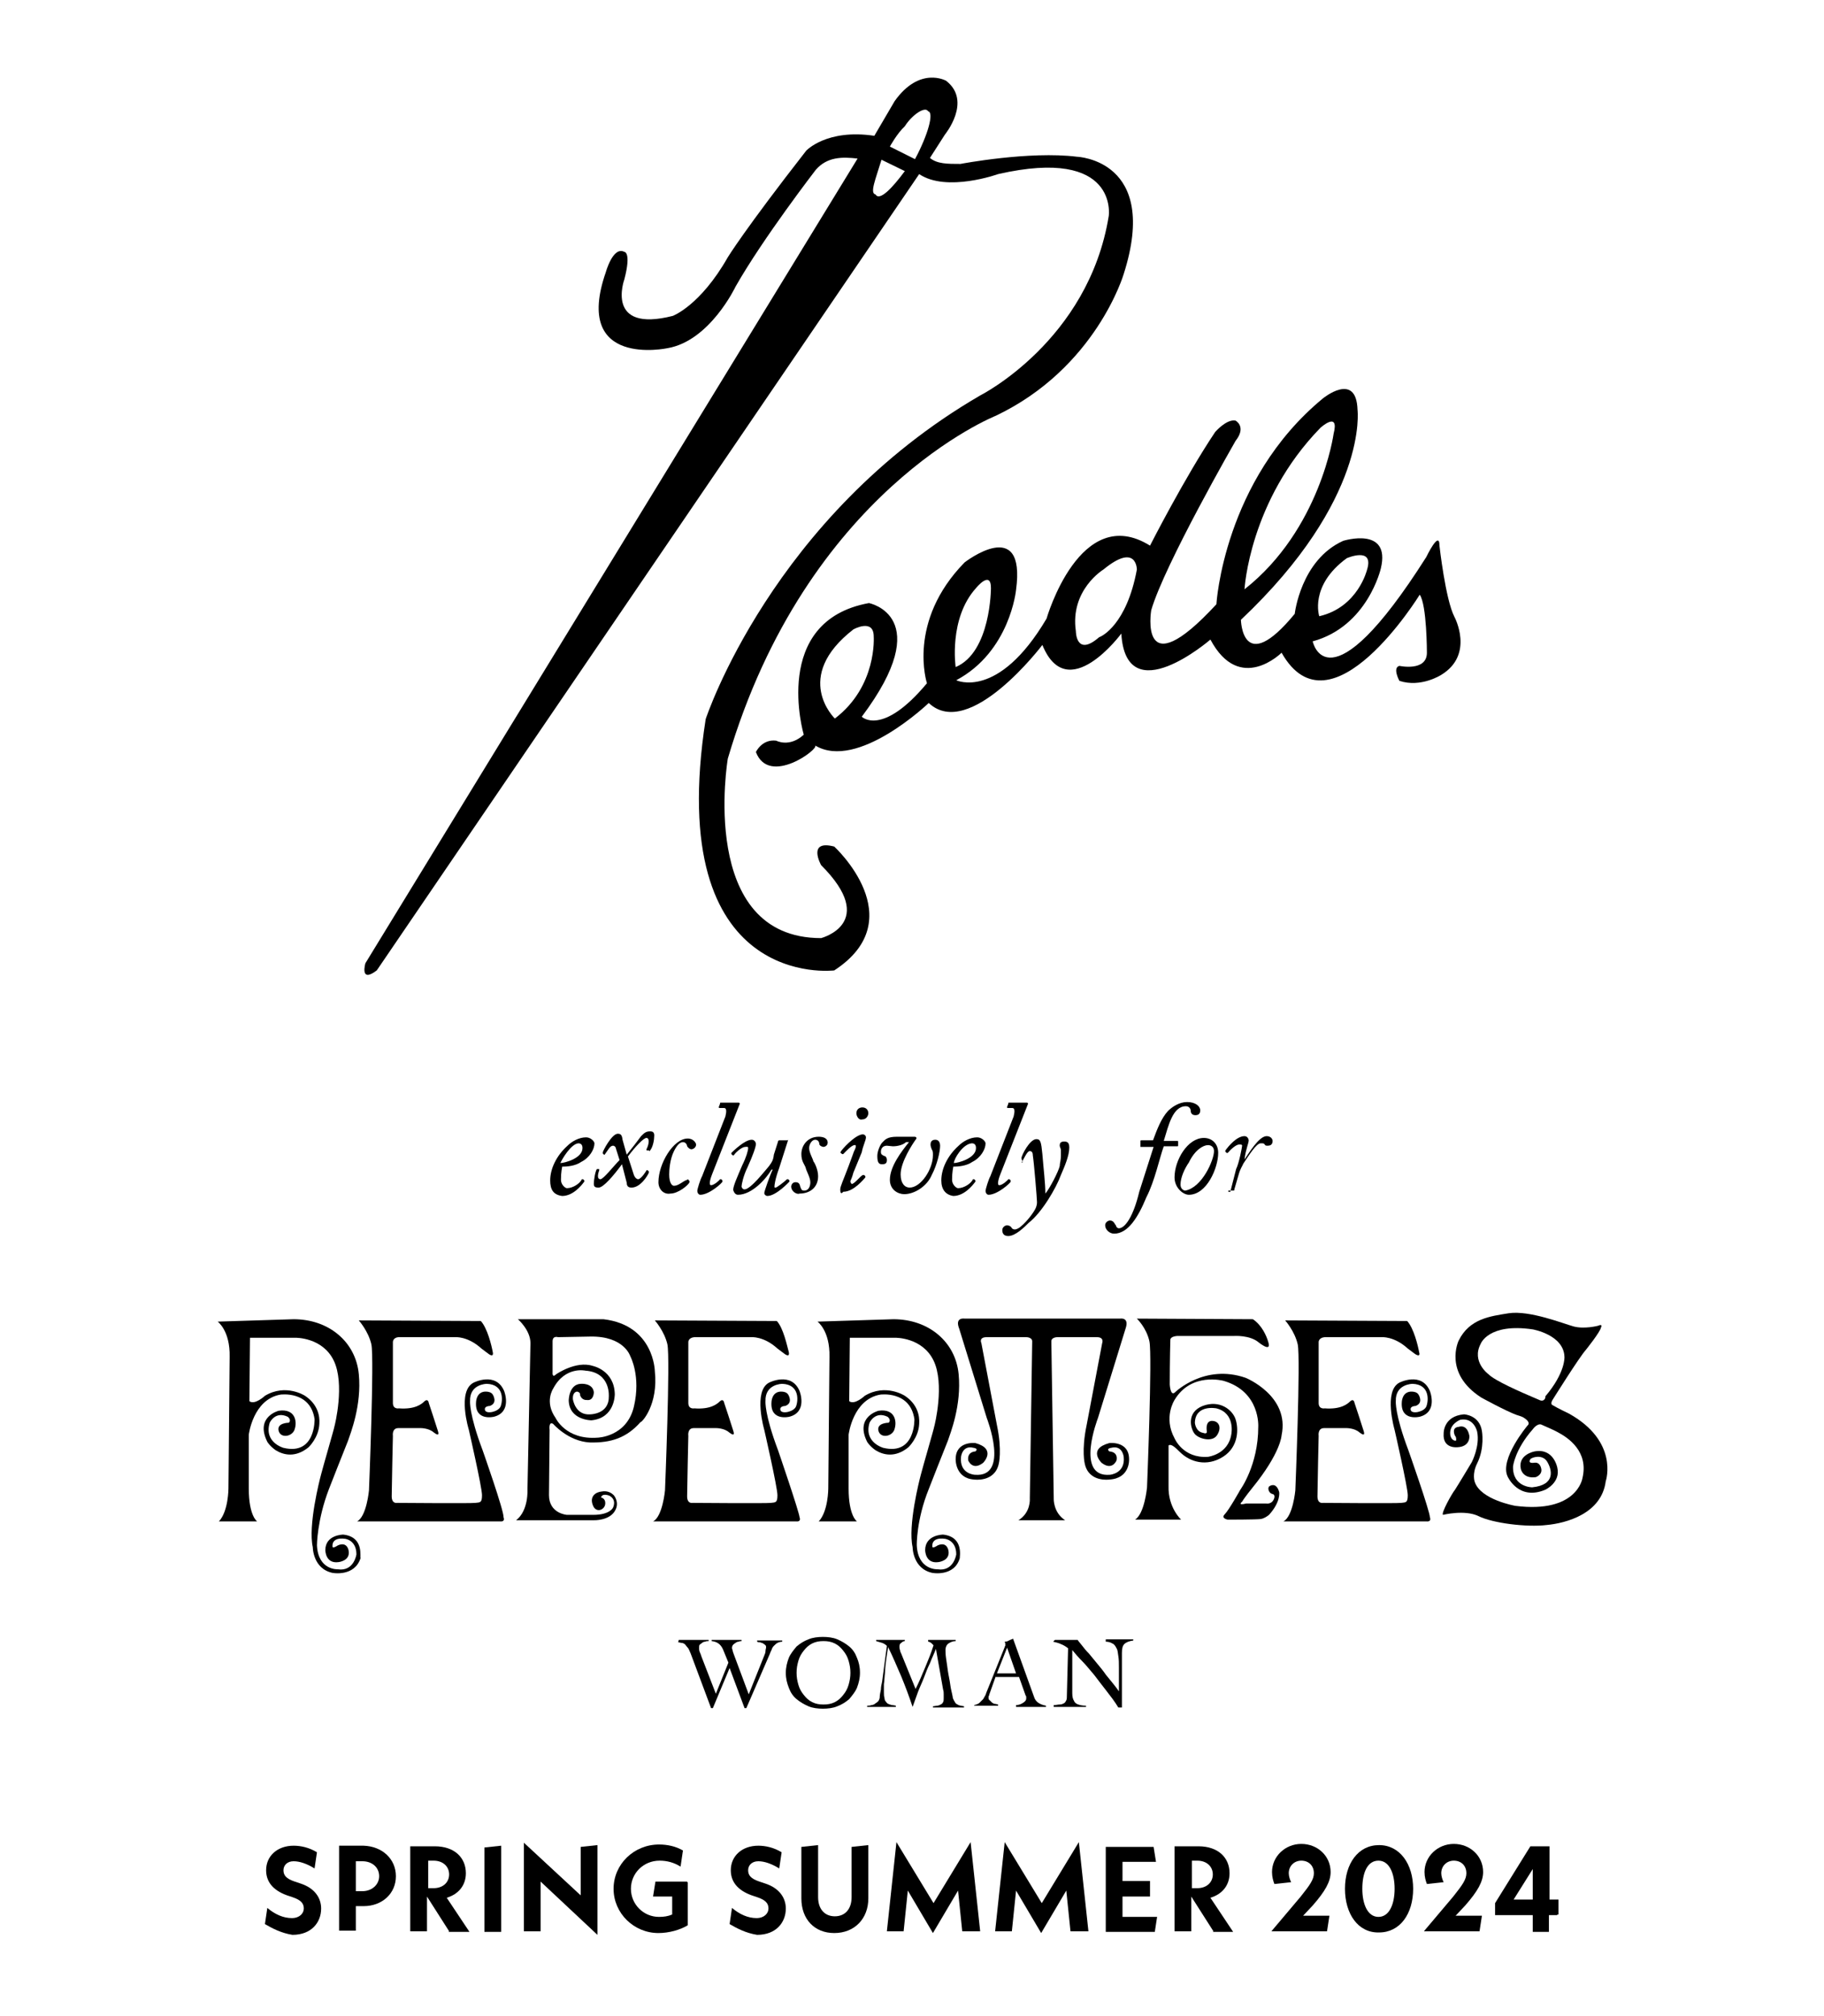 <?xml version="1.0" encoding="utf-8"?>
<!-- Generator: Adobe Illustrator 26.1.0, SVG Export Plug-In . SVG Version: 6.00 Build 0)  -->
<svg version="1.1" xmlns="http://www.w3.org/2000/svg" xmlns:xlink="http://www.w3.org/1999/xlink" x="0px" y="0px"
	 viewBox="0 0 305 337" style="enable-background:new 0 0 305 337;" xml:space="preserve">
<g id="レイヤー_1">
	<g id="レイヤー_1_00000141430105057398224450000004431381829440313534_">
		<g id="レイヤー_1_1_">
		</g>
	</g>
	<g>
		<path d="M180.1,26.2c-8-1-19.5,1.2-19.5,1.2c-2.2,0-3.9,0-5.1-1l0,0l2.5-3.9c0,0,4.6-5.6,0.2-9c0,0-4.4-2.5-8.6,3.4l-3.4,5.8
			c-8-1.2-11.4,2.5-11.4,2.5C124.5,38.4,121.7,43,121.7,43c-4.6,8.1-9.2,9.8-9.2,9.8c-11.4,2.9-8.1-6.1-8.1-6.1c1.2-4.6,0-4.6,0-4.6
			c-1.9-1-3.1,3.4-3.1,3.4c-5.6,16.1,10.3,12.7,10.3,12.7c7.1-1.2,11.4-10.3,11.4-10.3c4.6-8.1,13.4-19.5,13.4-19.5
			c1.9-2.2,4.4-2.2,7-1.9L61.1,161c0,0-1,3.4,1.9,1.2l90.7-133.1l0,0c4.6,3.1,13.2,0,13.2,0c20.2-4.6,18.5,7,18.5,7
			c-3.4,20.9-21.5,30-21.5,30c-34.8,20.2-45.9,54.1-45.9,54.1c-7.1,45.6,21.5,42,21.5,42c13.2-8.6,0-20.7,0-20.7
			c-4.6-1.2-2.2,3.1-2.2,3.1c9.7,9.7,0,12.2,0,12.2c-20.7,0-15.6-30-15.6-30c13.2-44.8,44.8-57.3,44.8-57.3
			c16.8-8,21.4-23.7,21.4-23.7C194,26.7,180.1,26.2,180.1,26.2z M148.8,24.5c0,0,1.2-2.2,2.5-3.4c1.2-1.9,3.4-3.4,3.9-2.5
			c1,0.2,0,3.9-2.2,8L148.8,24.5z M146.4,32.5c-1-0.2,0-2.5,1-5.8l3.9,1.9C149.3,31.3,147.1,33.7,146.4,32.5z"/>
		<path d="M126.4,125.7c0,0,1-2.2,3.4-1.9c0,0,2.2,1.2,4.6-1c0,0-5.6-19,10.9-22c0,0,11.4,2.2-1.2,19c0,0,3.4,3.4,10.9-5.6
			c0,0-3.4-10.3,6.3-20.2c0,0,10.3-8,8.6,4.6c0,0-1,10.3-10,15.1c0,0,7,3.4,15.1-10.3c0,0,5.6-19.5,17.3-12.2c0,0,5.8-11.4,10.9-19
			c0,0,1.9-2.2,3.4-1.9c0,0,1.9,1,0,3.4c0,0-11.9,20.7-14.1,28.3c0,0-2.2,13.2,10.9-1c0,0,1.2-20.7,17.8-34.4c0,0,5.6-4.6,5.8,1.9
			c0,0,1.9,14.9-19.5,35.1c0,0,0.2,9.7,9-1c0,0,1-9,8.1-12.2c0,0,8-2.5,6.3,4.6c0,0-2.2,9.7-11.4,12.2c0,0,2.5,11.9,19-14.1
			c0,0,2.2-4.6,2.2-1.9c0,0,1,9,2.5,11.9c0,0,3.4,6.3-2.2,9.7c0,0-3.4,2.2-7,1c0,0-1.2-2.2,0-2.5c0,0,4.6,1,4.6-2.2c0,0,0-8-1.2-9.7
			c0,0-14.9,24.2-23.1,9.7c0,0-7,7-11.9-2.2c0,0-14.1,12.2-14.9-1c0,0-9,12.2-13.2,1.9c0,0-12.2,16.1-19,9.7c0,0-11.9,11.4-19,7.1
			C137.1,125.1,128.6,131.5,126.4,125.7z M146.1,106.4c0-3.1-3.4-1.2-3.4-1.2c-10.3,8-3.1,14.9-3.1,14.9
			C146.7,114.7,146.1,106.4,146.1,106.4z M165.7,98.3c0-3.1-2.5,0-2.5,0c-4.6,5.1-3.4,13.2-3.4,13.2
			C165.7,109,165.7,98.3,165.7,98.3z M190.1,95.2c0,0,0-4.6-5.6,0c0,0-5.6,3.4-4.6,10.3c0,0,0,4.4,3.9,1
			C184.2,106.4,188.4,104.4,190.1,95.2z M223,72.5c1-3.9-2.2-1-2.2-1c-11.9,12.2-12.7,27-12.7,27C220.8,88.5,223,72.5,223,72.5z
			 M228.6,95.2c1.2-3.9-3.4-1.9-3.4-1.9c-6.3,4.6-4.6,9.7-4.6,9.7C227.1,101.5,228.6,95.2,228.6,95.2z"/>
	</g>
	<g>
		<path d="M92,197.3c0-1.9,1-4.1,2.9-5.8c0.7-0.7,1.9-1.4,3.1-1.4c0.8,0,1.4,0.7,1.4,1c0,1-0.8,2.4-2.2,3.1c-1,0.7-2.4,0.8-3.2,0.8
			c0,0.2-0.2,0.8-0.2,2.2c0,0.8,0.7,1.4,1,1.4c1,0,2.2-0.8,2.5-1.5c0,0,0,0,0.2,0l0.2,0.2v0.2c-0.5,0.7-1.9,2.4-3.7,2.4
			C92.5,199.7,92,198.8,92,197.3z M93.7,194.4c0.7,0,3.7-0.8,3.7-2.5c0-0.5-0.2-0.8-0.7-0.8C95.5,191.2,94,193.7,93.7,194.4z"/>
		<path d="M103,192c0-0.2-0.2-0.5-0.5-0.5c-0.5,0-0.8,0.7-1.4,1.5H101l-0.2-0.2c0,0,0,0,0-0.2c0-0.2,1.5-3.1,2.5-3.1
			c0.5,0,0.7,0.2,0.8,1l0.7,2.5c0.8-1,1.9-2.4,2.4-3.1c0.5-0.5,0.8-0.8,1.5-0.8c0.5,0,0.7,0.2,0.7,0.7c0,0.7-0.2,1.9-0.7,2.5
			c0,0,0,0.2-0.2,0h-0.2c-0.2,0-0.2,0-0.2-0.2c0.5-1,0.5-1.9,0-1.9c-0.5,0-1.9,1.5-3.1,3.1l1,3.1c0.2,0.5,0.5,0.7,0.7,0.7
			c0.5,0,1.4-1.4,1.4-1.5c0,0,0,0,0.2,0l0.2,0.2v0.2c-0.2,0.5-1.4,2.5-2.9,2.5c-0.5,0-0.8-0.2-0.8-0.8l-0.8-3.1
			c-1.4,1.9-3.1,3.9-3.9,3.9c-0.7,0-0.8-0.2-0.8-0.7s0.2-1.9,0.5-2.4c0,0,0,0,0.2,0h0.2c0,0,0,0,0,0.2c-0.5,1.4,0,1.5,0.2,1.5
			c0.5,0,2.2-2.2,3.2-3.2L103,192z"/>
		<path d="M110.1,197.6c0-3.1,2.5-7.3,4.9-7.3c1,0,1.4,0.8,1.4,1c0,0.5-0.5,0.8-0.8,0.8c-0.2,0-0.5-0.2-0.7-0.5
			c0-0.2-0.2-0.7-0.7-0.7c-0.5,0-1,0.5-1.5,1.5c-0.7,1.4-0.8,3.2-0.8,3.9c0,1.5,0.5,1.9,0.8,1.9c0.8,0,1.5-0.8,2.2-1
			c0,0,0.2-0.2,0.2,0l0.2,0.2c0,0,0,0,0,0.2c-0.2,0.5-1.9,1.9-3.2,1.9C111,199.7,110.1,198.8,110.1,197.6z"/>
		<path d="M121.3,186.6c0.2-0.8,0.2-1.4-0.2-1.4h-0.7c-0.2,0-0.2,0-0.2-0.2l0.2-0.5c0-0.2,0-0.2,0.2-0.2h2.9c0.2,0,0.2,0.2,0.2,0.2
			l-4.6,11.7c-0.2,0.5-0.7,1.9-0.2,1.9c0.5,0,1.4-0.8,1.5-1h0.2l0.2,0.2v0.2c0,0.2-2.2,2.2-3.7,2.2c-0.2,0-0.5-0.2-0.5-0.7
			c0-0.2,0.5-1.9,0.8-2.4L121.3,186.6z"/>
		<path d="M131.8,190.5C132,190.5,132,190.5,131.8,190.5l-1.5,4.7c-0.7,1.9-0.8,2.9-0.8,3.1s0,0.2,0.2,0.2s1.5-1,1.9-1.4h0.2
			l0.2,0.2c0,0,0,0,0,0.2c0,0-2.2,2.4-3.7,2.4c-0.2,0-0.5-0.2-0.5-0.5c0-0.3,1-3.1,1.4-3.9h-0.2c-0.8,1.4-3.2,4.2-5.6,4.2
			c-0.5,0-0.7-0.5-0.8-0.8c0-0.7,0.7-2.2,1.5-4.1c0.7-1.4,1-2.5,1-2.9c0-0.3-0.2-0.2-0.5-0.2c-0.5,0-1.5,0.8-1.9,1.4h-0.2l-0.2-0.2
			c0,0,0,0,0-0.2c0.2-0.2,2.2-2.2,3.4-2.2c0.5,0,0.7,0.5,0.7,0.7c0,0.5-0.5,1.9-1.4,3.9c-0.7,1.4-1,2.9-1,3.2c0,0.2,0.2,0.5,0.5,0.5
			c1,0,3.4-3.1,4.1-3.9c0.5-0.7,0.7-1,0.8-1.9l0.7-2.2c0-0.2,0.2-0.2,0.2-0.2h1.4L131.8,190.5L131.8,190.5z"/>
		<path d="M132.3,198.3c0-0.2,0.2-0.7,0.7-0.7c0.5,0,0.7,0.2,0.8,0.7c0.2,0.5,0.2,0.7,0.7,0.7c0.7,0,1-0.7,1-1.4
			c0-0.8-0.7-1.9-0.8-2.5c-0.2-0.5-0.7-1-0.7-2.2c0-1.4,1-2.9,2.9-2.9c0.7,0,1.5,0.2,1.5,1c0,0.5-0.5,0.7-0.7,0.7
			c-0.2,0-0.7-0.2-0.7-0.5c0-0.3-0.2-0.7-0.7-0.7c-0.5,0-1,0.7-1,1.4c0,0.8,0.7,1.9,0.7,2.2c0.2,0.2,0.8,1.4,0.8,2.5
			c0,1.9-1.4,2.9-3.1,2.9C133.3,199.7,132.3,199.2,132.3,198.3z"/>
		<path d="M140.5,198.8c0-0.5,0.5-1.5,1.4-3.9l0.7-1.9c0.2-0.7,0.5-1,0.5-1.4c0-0.3-0.2-0.2-0.2-0.2c-0.5,0-1.4,1-1.9,1.5h-0.2
			l-0.2-0.2c0,0-0.2,0,0-0.2c0-0.2,2.4-2.9,3.7-2.9c0.2,0,0.5,0.2,0.5,0.5c0,0.5-0.5,1.4-0.7,2.5l-1.4,3.4c-0.2,0.8-0.5,1.4-0.5,1.4
			c0,0.2,0,0.2,0.2,0.5c0.5,0,1.5-1.4,1.9-1.5h0.2l0.2,0.2v0.2c-0.2,0.2-1.9,2.4-3.7,2.4C140.6,199.7,140.5,199.3,140.5,198.8z
			 M143.2,186.1c0-0.7,0.5-1,1-1c0.7,0,1,0.5,1,1c0,0.2-0.2,1-1,1C143.5,187.3,143.2,186.4,143.2,186.1z"/>
		<path d="M148.3,191.5c-0.7,0-1,0.5-1,1c0,0.5,0.2,0.5,0.5,0.7c0.2,0,0.5,0.2,0.5,0.7c0,0.5-0.2,0.7-0.8,0.7
			c-0.5,0-0.8-0.2-0.8-1.4c0-0.8,0.5-1.9,0.8-2.2c0.5-0.5,0.8-1,2.5-1c2.4,0,2.5,0,2.9,0c0.3,0,0.5,0.2,0.2,0.5
			c-0.5,0.7-2.5,3.7-2.5,5.8c0,1.5,0.7,2.2,1.5,2.2c1.9,0,3.9-3.1,3.9-5.4c0-0.5,0-0.7-0.2-1c-0.2-0.5-0.2-0.7-0.2-0.8
			c0-0.7,0.5-0.8,0.8-0.8c0.7,0,0.8,0.7,0.8,1c0,1-0.5,3.2-1.4,4.9c-0.8,1.9-2.9,3.2-4.6,3.2c-1,0-2.4-0.7-2.4-2.4
			c0-2.2,1.9-4.7,3.2-6.3h-0.5c-0.5,0.5-1.5,0.7-2.2,0.7L148.3,191.5L148.3,191.5z"/>
		<path d="M157.4,197.3c0-1.9,1-4.1,2.9-5.8c0.7-0.7,1.9-1.4,3.1-1.4c0.8,0,1.4,0.7,1.4,1c0,1-0.8,2.4-2.2,3.1
			c-1,0.7-2.4,0.8-3.2,0.8c0,0.2-0.2,0.8-0.2,2.2c0,0.8,0.7,1.4,1,1.4c1,0,2.2-0.8,2.5-1.5c0,0,0,0,0.2,0l0.2,0.2v0.2
			c-0.5,0.7-1.9,2.4-3.7,2.4C158.1,199.7,157.4,198.8,157.4,197.3z M159.5,194.4c0.7,0,3.7-0.8,3.7-2.5c0-0.5-0.2-0.8-0.7-0.8
			C161,191.2,159.5,193.7,159.5,194.4z"/>
		<path d="M169.5,186.6c0.2-0.8,0.2-1.4-0.2-1.4h-0.7c-0.2,0-0.2,0-0.2-0.2l0.2-0.5c0-0.2,0-0.2,0.2-0.2h2.9c0.2,0,0.2,0.2,0.2,0.2
			l-4.6,11.7c-0.2,0.5-0.7,1.9-0.2,1.9c0.5,0,1.4-0.8,1.5-1h0.2l0.2,0.2v0.2c0,0.2-2.2,2.2-3.7,2.2c-0.2,0-0.5-0.2-0.5-0.7
			c0-0.2,0.5-1.9,0.8-2.4L169.5,186.6z"/>
		<path d="M170.8,193.6C170.8,193.2,170.8,193.2,170.8,193.6c0-0.5,1.4-3.2,2.5-3.2c0.7,0,0.8,0.5,1,2.5c0.2,2.5,0.5,4.9,0.5,6.6
			l0,0c0.7-0.8,2.2-3.7,2.4-4.6c0-0.5,0.2-0.8,0.2-1.9c0-0.2,0-0.7,0-0.8c0-0.2-0.2-0.5-0.2-0.7c0-0.5,0.2-0.7,0.8-0.7
			c0.7,0,0.8,0.5,0.8,1c0,1.4-0.8,3.2-1.4,4.6c-0.8,2.2-3.2,6.3-5.4,8c-0.7,0.7-2.2,2.2-3.4,2.2c-0.8,0-1-0.5-1-1
			c0-0.5,0.5-0.8,0.8-0.8c0.3,0,0.7,0.2,0.8,0.5c0.2,0.2,0.5,0.2,0.5,0.2c0.2,0,0.7-0.2,1-0.5c1-0.8,2.2-2.4,2.5-3.1
			c0.2-0.5,0.2-0.8,0.2-1c0-0.5-0.5-6.6-0.7-7.8c0-0.5-0.2-0.7-0.5-0.7c-0.5,0-1,1.4-1.4,1.9H171L170.8,193.6z"/>
		<path d="M190.7,191.5C190.7,191.5,190.1,191.5,190.7,191.5v-0.7c0-0.2,0-0.2,0.2-0.2h1.9c0.7-1.9,1.4-3.7,2.5-4.9
			c0.7-0.7,1.9-1.5,3.2-1.5c1.4,0,2.2,0.7,2.2,1.4c0,0.7-0.5,0.8-0.8,0.8c-0.7,0-0.8-0.5-0.8-0.8c0-0.2-0.2-0.7-0.8-0.7
			c-2.2,0-2.9,3.2-3.7,5.8h2.2c0.2,0,0.2,0,0.2,0.2v0.5c0,0.2,0,0.2-0.2,0.2h-2.2c-0.7,1.9-1.5,5.8-2.9,8.5
			c-1.4,3.4-3.1,6.1-5.4,6.1c-0.8,0-1.5-0.7-1.5-1.4c0-0.5,0.5-0.8,0.8-0.8c0.7,0,0.8,0.7,1,0.8c0,0.2,0.2,0.5,0.5,0.5
			c1,0,2.4-1.9,3.4-6.1l2.4-7.5h-2.2l0,0L190.7,191.5L190.7,191.5z"/>
		<path d="M196.4,196.8c0-2.9,2.2-6.6,4.9-6.6c1.4,0,2.4,1,2.4,2.5c0,2.5-1.9,7-4.9,7C197.8,199.7,196.4,198.5,196.4,196.8z
			 M203,192.4c0-0.7-0.5-1-1-1c-0.8,0-2.2,0.8-3.2,2.9c-0.7,1-1.4,2.5-1.4,3.7c0,0.7,0.5,1,0.8,1C201,198.5,203,193.9,203,192.4z"/>
		<path d="M205.7,199.3C205.7,199.3,205.4,199.2,205.7,199.3l1-3.9c0.5-1,1-3.7,1-3.9s-0.2-0.2-0.5-0.2c-0.5,0-1.4,0.8-1.9,1.4h-0.2
			l-0.2-0.2c0,0,0,0,0-0.2c0.5-0.7,1.9-2.4,3.2-2.4c0.5,0,0.7,0.5,0.7,0.7c0,0.5-0.5,1.5-0.7,3.2l0,0c0.7-1,2.4-3.9,3.7-3.9
			c0.7,0,1,0.5,1,0.8c0,0.7-0.5,0.8-0.8,0.8c-0.2,0-0.5,0-0.5-0.2c-0.2-0.2-0.2-0.2-0.7-0.2c-0.7,0-1.9,1.9-2.9,3.4
			c-0.2,0.5-0.5,0.8-0.8,1.9l-0.7,2.4c0,0.2,0,0.2-0.2,0.2h-0.8v0.2H205.7z"/>
	</g>
	<g>
		<path d="M44.3,321.6l0.4-2.7c1.3,1.1,2.7,1.7,4.1,1.7c1.3,0,2-0.8,2-1.6c0-0.8-0.4-1.4-1.9-1.9l-0.9-0.3c-2.5-0.9-3.5-2.4-3.5-4.2
			c0-2.4,1.9-4.1,4.6-4.1c1.2,0,2.6,0.3,3.9,1.1l-0.4,2.7c-1.3-0.8-2.5-1.2-3.5-1.2c-1.1,0-1.7,0.7-1.7,1.5s0.4,1.4,1.9,1.9l0.9,0.3
			c2.5,0.8,3.5,2.5,3.5,4.2c0,2.3-1.6,4.4-4.8,4.4C47,323.1,45.5,322.3,44.3,321.6z"/>
		<path d="M66.2,313.6c0,2.9-2.3,5-5.4,5h-1.3v4.1h-2.8v-14.2h4.1C63.9,308.6,66.2,310.7,66.2,313.6z M63.4,313.6
			c0-1.5-1.2-2.5-2.8-2.5h-1.1v5h1.1C62.2,316.1,63.4,315,63.4,313.6z"/>
		<path d="M75.1,322.8l-3.7-5.8v5.8h-2.8v-14.2h4.1c3.3,0,5.2,1.9,5.2,4.5c0,2-1.2,3.5-3.2,4.1l3.8,5.7H75L75.1,322.8L75.1,322.8z
			 M71.6,315.6h0.9c1.6,0,2.6-1,2.6-2.3s-1-2.3-2.6-2.3h-0.9V315.6z"/>
		<path d="M81,308.8l2.8-0.3v14.4H81V308.8z"/>
		<path d="M99.9,323.4l-9.5-8.9v8.3h-2.8V308l9.5,8.8v-8.1l2.8-0.3V323.4z"/>
		<path d="M115,314.6v7.2c-1.3,0.8-3.2,1.3-4.9,1.3c-4.1,0-7.5-3.3-7.5-7.4s3.4-7.4,7.6-7.4c1.4,0,2.8,0.3,4,1l-0.4,2.7
			c-1.1-0.7-2.3-1-3.5-1c-2.7,0-4.8,2.1-4.8,4.7s2.1,4.7,4.7,4.7c0.8,0,1.5-0.1,2.2-0.4v-3h-3.2l0.4-2.5h5.3v0.1H115z"/>
		<path d="M122,321.6l0.4-2.7c1.3,1.1,2.7,1.7,4.1,1.7c1.3,0,2-0.8,2-1.6c0-0.8-0.4-1.4-1.9-1.9l-0.9-0.3c-2.5-0.9-3.5-2.4-3.5-4.2
			c0-2.4,1.9-4.1,4.6-4.1c1.2,0,2.6,0.3,3.9,1.1l-0.4,2.7c-1.3-0.8-2.5-1.2-3.5-1.2c-1.1,0-1.7,0.7-1.7,1.5s0.4,1.4,1.9,1.9l0.9,0.3
			c2.5,0.8,3.5,2.5,3.5,4.2c0,2.3-1.6,4.4-4.8,4.4C124.7,323.1,123.2,322.3,122,321.6z"/>
		<path d="M134,317.3v-8.6l2.8-0.3v8.7c0,2,1.1,3.2,2.8,3.2s2.8-1.2,2.8-3.2v-8.4l2.8-0.3v8.9c0,3.4-2.3,5.8-5.7,5.8
			C136.2,323.1,134,320.8,134,317.3z"/>
		<path d="M160.9,322.8l-0.7-6.8l-4.2,7.1l-4.2-7.1l-0.7,6.8h-2.8l1.6-14.9l6.2,10.2l6.2-10.2l1.6,14.9H160.9z"/>
		<path d="M179,322.8l-0.7-6.8l-4.2,7.1l-4.2-7.1l-0.7,6.8h-2.8l1.6-14.9l6.2,10.2l6.2-10.2l1.6,14.9H179z"/>
		<path d="M193.5,320.3l-0.4,2.6h-8.2v-14.2h8l0.4,2.5h-5.6v3.2h4.6v2.6h-4.6v3.4h5.8V320.3z"/>
		<path d="M202.9,322.8l-3.7-5.8v5.8h-2.8v-14.2h4c3.3,0,5.2,1.9,5.2,4.5c0,2-1.2,3.5-3.2,4.1l3.8,5.7h-3.4L202.9,322.8L202.9,322.8
			z M199.3,315.6h0.9c1.6,0,2.6-1,2.6-2.3s-1-2.3-2.6-2.3h-0.9V315.6z"/>
		<path d="M217.9,320.2h4.4l-0.4,2.6h-9.3l4.9-5.8c1.6-2,2.2-2.9,2.2-3.9c0-1.3-0.9-2.1-2.1-2.1c-1.2,0-2.1,0.9-2.1,2.1
			c0,0.5,0.2,1.1,0.4,1.5l-2.8,0.3c-0.2-0.5-0.4-1.2-0.4-2c0-2.6,2.2-4.7,4.9-4.7s4.9,2,4.9,4.7c0,1.6-0.9,3.2-3,5.6L217.9,320.2z"
			/>
		<path d="M224.9,315.7c0-4.2,2.2-7.3,5.7-7.3s5.7,3.2,5.7,7.3c0,4.2-2.2,7.3-5.7,7.3C227.1,323.1,224.9,319.9,224.9,315.7z
			 M233.2,315.7c0-2.6-0.9-4.7-2.7-4.7c-1.9,0-2.7,2.1-2.7,4.7s0.9,4.7,2.7,4.7C232.3,320.4,233.2,318.3,233.2,315.7z"/>
		<path d="M243.4,320.2h4.4l-0.4,2.6h-9.3l4.9-5.8c1.6-2,2.2-2.9,2.2-3.9c0-1.3-0.9-2.1-2.1-2.1c-1.2,0-2.1,0.9-2.1,2.1
			c0,0.5,0.2,1.1,0.4,1.5l-2.8,0.3c-0.2-0.5-0.4-1.2-0.4-2c0-2.6,2.2-4.7,4.9-4.7s4.9,2,4.9,4.7c0,1.6-0.9,3.2-3,5.6L243.4,320.2z"
			/>
		<path d="M260.4,320.1H259v2.8h-2.7v-2.8H250v-2l5.9-9.5h3.2v8.9h1.5v2.5h-0.2V320.1z M256.3,317.5v-5.1l-3.2,5.1H256.3z"/>
	</g>
</g>
<g id="logo_00000028306952962051302050000007793635742737879949_">
	<g>
		<g>
			<path d="M113.5,274.1c0.4,0,0.8,0,1.2,0s0.8,0,1.2,0c0.5,0,0.9,0,1.3,0c0.4,0,0.9,0,1.3,0v0.2c-0.2,0-0.4,0-0.6,0.1
				c-0.2,0-0.4,0.1-0.5,0.2s-0.3,0.2-0.4,0.3c-0.1,0.1-0.1,0.3-0.1,0.6c0,0.1,0,0.4,0.1,0.6s0.2,0.5,0.3,0.8l2.4,6.2l2.1-5.2
				l-0.9-2.2c-0.4-0.9-1-1.3-1.9-1.4v-0.2c0.4,0,0.7,0,1.1,0s0.7,0,1.1,0c0.5,0,0.9,0,1.4,0s0.9,0,1.4,0v0.2c-0.1,0-0.3,0-0.5,0.1
				c-0.2,0-0.4,0.1-0.5,0.2c-0.2,0.1-0.3,0.2-0.4,0.3c-0.1,0.1-0.2,0.3-0.2,0.5c0,0.1,0,0.2,0.1,0.4c0,0.2,0.1,0.4,0.2,0.7l2.5,6.7
				l2.6-6.5c0.1-0.2,0.2-0.5,0.2-0.7c0-0.3,0.1-0.5,0.1-0.6c0-0.2,0-0.3-0.1-0.4c-0.1-0.1-0.2-0.2-0.4-0.3c-0.1-0.1-0.3-0.1-0.5-0.2
				c-0.2,0-0.3,0-0.5-0.1v-0.2c0.4,0,0.7,0,1.1,0c0.4,0,0.7,0,1.1,0s0.7,0,1,0c0.3,0,0.7,0,1,0v0.2c-0.3,0-0.6,0.1-0.8,0.2
				c-0.2,0.1-0.4,0.3-0.6,0.5c-0.2,0.2-0.3,0.4-0.4,0.7c-0.1,0.2-0.2,0.4-0.3,0.7l-3.9,9h-0.3l-2.5-6.7l-2.8,6.7h-0.3l-3.4-9.1
				c-0.2-0.4-0.3-0.8-0.5-1c-0.2-0.2-0.3-0.4-0.5-0.6c-0.2-0.1-0.3-0.2-0.5-0.2c-0.2,0-0.4-0.1-0.6-0.1L113.5,274.1L113.5,274.1z"/>
			<path d="M131.4,279.6c0-0.9,0.2-1.7,0.5-2.5c0.3-0.7,0.8-1.3,1.3-1.9c0.6-0.5,1.2-0.9,2-1.2c0.7-0.3,1.6-0.4,2.4-0.4
				c0.8,0,1.7,0.1,2.4,0.4c0.7,0.3,1.4,0.7,2,1.2c0.6,0.5,1,1.1,1.3,1.9c0.3,0.7,0.5,1.5,0.5,2.5c0,0.9-0.2,1.7-0.5,2.5
				c-0.3,0.7-0.8,1.3-1.3,1.9c-0.6,0.5-1.2,0.9-2,1.2c-0.7,0.3-1.6,0.4-2.4,0.4s-1.7-0.1-2.4-0.4c-0.7-0.3-1.4-0.7-2-1.2
				c-0.6-0.5-1-1.1-1.3-1.9C131.6,281.3,131.4,280.6,131.4,279.6z M133.2,279.6c0,0.7,0.1,1.3,0.3,2c0.2,0.7,0.5,1.2,0.9,1.7
				c0.4,0.5,0.8,0.9,1.4,1.2c0.6,0.3,1.2,0.4,1.9,0.4c0.7,0,1.3-0.1,1.9-0.4c0.6-0.3,1-0.7,1.4-1.2c0.4-0.5,0.7-1,0.9-1.7
				c0.2-0.7,0.3-1.3,0.3-2c0-0.7-0.1-1.3-0.3-2c-0.2-0.7-0.5-1.2-0.9-1.7c-0.4-0.5-0.8-0.9-1.4-1.2c-0.6-0.3-1.2-0.4-1.9-0.4
				c-0.7,0-1.3,0.1-1.9,0.4c-0.6,0.3-1,0.7-1.4,1.2c-0.4,0.5-0.7,1-0.9,1.7C133.3,278.3,133.2,278.9,133.2,279.6z"/>
			<path d="M155.2,274.1c0.4,0,0.8,0,1.2,0s0.8,0,1.2,0c0.4,0,0.7,0,1.1,0s0.7,0,1.1,0v0.2c-0.5,0-0.9,0.2-1.2,0.4
				c-0.3,0.2-0.5,0.6-0.5,1.1c0,0.3,0,0.7,0.1,1.4s0.2,1.3,0.3,2.1c0.1,0.7,0.3,1.5,0.4,2.3s0.3,1.4,0.4,2c0,0.2,0.1,0.4,0.2,0.6
				s0.2,0.3,0.3,0.5c0.1,0.1,0.3,0.2,0.5,0.3s0.5,0.1,0.9,0.2v0.2c-0.5,0-0.9,0-1.3,0c-0.5,0-0.9,0-1.3,0c-0.4,0-0.8,0-1.3,0
				c-0.4,0-0.8,0-1.3,0v-0.2c0.2,0,0.5-0.1,0.7-0.1c0.2,0,0.4-0.1,0.6-0.2c0.2-0.1,0.3-0.2,0.4-0.4c0.1-0.2,0.1-0.4,0.1-0.7
				c0-0.1,0-0.3,0-0.6s0-0.5-0.1-0.8l-1.2-6.8h0c-0.3,0.8-0.7,1.6-1,2.4c-0.4,0.8-0.7,1.6-1,2.4c-0.3,0.8-0.7,1.6-1,2.4
				c-0.3,0.8-0.6,1.7-0.9,2.5h0c-0.6-1.8-1.2-3.4-1.9-5.1c-0.7-1.6-1.4-3.3-2.2-4.9h0c-0.1,0.6-0.2,1.3-0.3,2
				c-0.1,0.7-0.2,1.5-0.2,2.2c-0.1,0.7-0.1,1.4-0.2,2c0,0.6,0,1,0,1.3c0,0.4,0,0.7,0.1,1c0,0.3,0.1,0.5,0.3,0.7
				c0.1,0.2,0.3,0.3,0.6,0.4c0.2,0.1,0.6,0.1,1,0.2v0.2c-0.5,0-0.9,0-1.4,0c-0.5,0-0.9,0-1.4,0c-0.4,0-0.7,0-1,0c-0.3,0-0.7,0-1,0
				v-0.2c0.2,0,0.5,0,0.7-0.1c0.2,0,0.5-0.1,0.7-0.3c0.2-0.1,0.4-0.3,0.5-0.4c0.1-0.2,0.2-0.4,0.2-0.6c0-0.4,0.1-0.8,0.2-1.3
				c0-0.4,0.1-0.9,0.2-1.3l0.8-6c-0.2-0.2-0.5-0.4-0.8-0.5c-0.3-0.1-0.7-0.2-1-0.3v-0.2c0.5,0,1,0,1.4,0c0.5,0,1,0,1.4,0
				c0.4,0,0.7,0,1,0c0.3,0,0.7,0,1,0v0.2c-0.2,0-0.4,0.1-0.6,0.3c-0.2,0.1-0.3,0.3-0.3,0.6c0,0.2,0,0.4,0.1,0.6
				c0,0.2,0.1,0.4,0.2,0.6l2.4,5.9c0.6-1.2,1.1-2.4,1.6-3.6c0.5-1.2,1-2.4,1.4-3.7c-0.1-0.1-0.3-0.3-0.4-0.4
				c-0.2-0.1-0.3-0.2-0.5-0.2L155.2,274.1L155.2,274.1z"/>
			<path d="M166.5,280.2l-1.1,3.1c0,0.1,0,0.2-0.1,0.2c0,0,0,0.1,0,0.2c0,0.2,0,0.4,0.2,0.5c0.1,0.1,0.3,0.3,0.4,0.4
				c0.2,0.1,0.3,0.2,0.5,0.2c0.2,0,0.3,0.1,0.5,0.1v0.2c-0.3,0-0.7,0-1,0c-0.3,0-0.7,0-1,0c-0.3,0-0.7,0-1,0c-0.3,0-0.7,0-1,0V285
				c0.4-0.1,0.7-0.2,0.9-0.4c0.2-0.2,0.4-0.4,0.6-0.6c0.1-0.2,0.3-0.5,0.4-0.7c0.1-0.3,0.2-0.6,0.3-0.8l2.9-7.2c0-0.1,0-0.1,0.1-0.2
				c0,0,0-0.1,0-0.2c0,0,0-0.1,0-0.2c0-0.1-0.1-0.2-0.1-0.3c0.3,0,0.6-0.1,0.7-0.2c0.2-0.1,0.5-0.2,0.7-0.3l3.5,9.7
				c0.1,0.4,0.4,0.8,0.7,1s0.7,0.4,1.3,0.5v0.2c-0.5,0-0.9,0-1.3,0c-0.4,0-0.9,0-1.3,0c-0.3,0-0.6,0-0.8,0s-0.4,0-0.6,0
				c-0.2,0-0.4,0-0.5,0c-0.2,0-0.3,0-0.5,0V285c0.5,0,0.9-0.2,1.2-0.4c0.3-0.2,0.5-0.4,0.5-0.7c0-0.1,0-0.2,0-0.3s-0.1-0.2-0.1-0.2
				l-1.1-3.1H166.5z M168.4,275.4l-1.7,4.3h3.2L168.4,275.4z"/>
			<path d="M176.4,274.1c0.4,0,0.8,0,1.1,0c0.4,0,0.8,0,1.3,0c0.2,0,0.5,0,0.7,0c0.2,0,0.5,0,0.7,0c0.1,0.2,0.4,0.5,0.7,0.9
				c0.3,0.4,0.7,0.9,1.2,1.4c0.4,0.5,0.9,1.1,1.4,1.7c0.5,0.6,1,1.2,1.4,1.8c0.5,0.6,0.9,1.1,1.3,1.6c0.4,0.5,0.7,0.9,0.9,1.2h0
				c0-0.3,0-0.7,0-1c0-0.3,0-0.7,0-1v-2c0-0.7,0-1.3-0.1-1.9s-0.1-1-0.3-1.3c-0.2-0.4-0.4-0.7-0.7-0.8c-0.3-0.2-0.7-0.3-1.1-0.3V274
				c0.4,0,0.8,0,1.2,0c0.4,0,0.8,0,1.2,0c0.4,0,0.7,0,1.1,0s0.7,0,1.1,0v0.2c-0.7,0.1-1.2,0.3-1.5,0.6s-0.4,0.8-0.4,1.5v9.1h-0.6
				c-0.6-1-1.3-1.9-2-2.8c-0.7-0.9-1.4-1.8-2-2.6c-0.7-0.8-1.3-1.6-2-2.3c-0.7-0.7-1.2-1.3-1.7-1.9c0,0.3,0,0.6,0,0.9
				c0,0.3,0,0.6,0,0.9v3c0,1,0,1.8,0,2.4c0,0.6,0.1,1,0.3,1.3c0.1,0.3,0.4,0.5,0.7,0.6c0.3,0.1,0.7,0.2,1.3,0.2v0.2
				c-0.6,0-1.1,0-1.7,0s-1.1,0-1.7,0c-0.3,0-0.7,0-1,0c-0.3,0-0.7,0-1,0V285c0.4,0,0.7-0.1,1-0.1c0.3,0,0.5-0.1,0.7-0.2
				c0.2-0.1,0.3-0.3,0.4-0.5c0.1-0.2,0.1-0.5,0.1-0.9l0.2-7.8c-0.4-0.3-0.7-0.5-1.2-0.7c-0.4-0.2-0.9-0.3-1.3-0.4L176.4,274.1
				L176.4,274.1z"/>
		</g>
		<g>
			<g>
				<path d="M57.4,256.5c0,0-3,0-3,2.6c0,0,0,2.3,2.2,2c0,0,2-0.2,1.7-1.9c0,0-0.2-1.6-1.8-0.9c0,0-1,0.7-0.9,0.1
					c0,0-0.2-1.5,2.1-1.2c0,0,1.9,0.2,1.9,2.6c0,0-0.4,2.9-3.1,2.5c0,0-3.3,0.2-3.5-4c0,0,0-4.2,2-9.4c0,0,2.7-6.9,3.2-8.1
					c0.4-1.2,2.3-5.9,1.8-11.1c-0.5-5.4-5-9.2-10.9-9.2l-12.7,0.4c0,0,2.1,1.5,2,5.9l-0.2,22c0,0,0,3.8-1.6,5.5h6.4
					c0,0-1.4-0.9-1.4-5.5s0-9,0-9s0.7-5.9,5.3-6.7c0,0,5-0.7,5.7,4.1c0,0,0.2,6.1-5.2,4.8c0,0-3.3-0.9-2.3-4.2c0,0,0.9-2,3-1
					c0,0,0.7,0.5,0.2,1c0,0-2.1,0-1.7,1.4c0.4,1.3,2.4,0.9,2.7-0.4c0.4-1.3,0-3.4-2.7-3c0,0-4,1-1.9,5.2c0,0,0.4,0.7,1.4,1.4
					c1.3,0.8,3.3,1.3,5.5-0.5c0,0,1.7-1.6,1.8-3.9c0.1-1.4-0.3-3.3-2.4-4.7c0,0-3.2-2.1-6.7,0c0,0-1.7,1.6-2.6,0.9l0.1-10.6h7.6
					c0,0,4.5-0.1,6.4,3.8c1.9,3.9,0.2,10.8,0.1,11.1c0,0.2-1.9,6.7-2.2,7.9c-0.3,1.1-2.2,8.6-1.4,12.2c0,0,0,3.6,3.3,4.3
					c0,0,3.7,0.7,4.7-2.5C60.1,260.4,61,256.9,57.4,256.5"/>
				<path d="M157.7,256.5c0,0-3,0-3,2.6c0,0,0,2.3,2.2,2c0,0,2-0.2,1.7-1.9c0,0-0.2-1.6-1.8-0.9c0,0-1,0.7-0.9,0.1
					c0,0-0.2-1.5,2.1-1.2c0,0,1.9,0.2,1.9,2.6c0,0-0.4,2.9-3.1,2.5c0,0-3.3,0.2-3.5-4c0,0-0.1-4.2,2-9.4c0,0,2.7-6.9,3.2-8.1
					c0.4-1.2,2.3-5.9,1.8-11.1c-0.5-5.4-5-9.2-10.9-9.2l-12.7,0.4c0,0,2.1,1.5,2,5.9l-0.2,22c0,0,0,3.8-1.6,5.5h6.4
					c0,0-1.4-0.9-1.4-5.5s0-9,0-9s0.7-5.9,5.3-6.7c0,0,5-0.7,5.7,4.1c0,0,0.2,6.1-5.2,4.8c0,0-3.3-0.9-2.3-4.2c0,0,0.9-2,3-1
					c0,0,0.7,0.5,0.2,1c0,0-2.1,0-1.7,1.4c0.4,1.3,2.4,0.9,2.7-0.4c0.4-1.3,0-3.4-2.7-3c0,0-4,1-1.9,5.2c0,0,0.4,0.7,1.4,1.4
					c1.3,0.8,3.3,1.3,5.5-0.5c0,0,1.7-1.6,1.8-3.9c0.1-1.4-0.3-3.3-2.4-4.7c0,0-3.2-2.1-6.7,0c0,0-1.7,1.6-2.6,0.9l0.1-10.6h7.6
					c0,0,4.5-0.1,6.4,3.8c1.9,3.9,0.2,10.8,0.1,11.1c0,0.2-1.9,6.7-2.2,7.9c-0.3,1.1-2.2,8.6-1.4,12.2c0,0,0,3.6,3.3,4.3
					c0,0,3.7,0.7,4.6-2.5C160.4,260.4,161.3,256.9,157.7,256.5"/>
				<path d="M80.7,242.4c-2.3-6.1-2.1-8.2-2.1-8.2c-0.1-2.9,2.8-2.9,2.8-2.9c2.9,0.1,2.7,2.8,2.3,3.8c-0.4,0.9-2.4,1.3-2.6,0.6
					c-0.2-0.7,0.8-0.7,0.8-0.7c1.4-0.5,0.5-1.9,0.5-1.9c-0.3-0.5-1-0.5-1.3-0.5c-1.5,0.1-1.5,1.8-1.5,1.8c-0.2,3.2,3,2.4,3,2.4
					c3.1-0.8,1.7-4.3,1.7-4.3c-1.4-3.3-5.1-1.4-5.1-1.4c-2.8,1.4-0.8,7.9-0.8,7.9s2.2,9.6,2.2,10.9c0,1.3-0.3,1.2-1.1,1.3
					c-0.7,0.1-13.1,0-13.1,0s-0.9,0.2-0.9-1.1c0-1.3,0.2-10.1,0.2-10.1s-0.2-1.3,0.9-1.3c1.3,0,3.8,0,3.8,0s1.3,0,2.1,0.7
					c0.9,0.7,0.9,0.3,0.7-0.3c-0.2-0.7-1.5-4.6-1.5-4.6s-0.1-0.8-0.7-0.3c-0.5,0.5-1.6,1.4-4.3,1.2c0,0-1,0.2-1-0.9v-10.2
					c0,0,0-0.7,0.9-0.8c1,0,9.5,0,9.5,0s2.1-0.2,4.4,1.9l1.2,0.9c0,0,0.9,0.7,0.7-0.3c-0.2-1.1-0.9-4-2-5.2l-20.4-0.1
					c0,0,1.6,1.8,2.1,4c0.5,2.3-0.4,24.4-0.4,24.4s-0.4,4.4-2,5.2l24,0c0,0,0.8,0.1,0.5-0.7C84.3,252.6,80.7,242.4,80.7,242.4"/>
				<path d="M130.1,242.4c-2.3-6.1-2.1-8.2-2.1-8.2c-0.1-2.9,2.8-2.9,2.8-2.9c2.9,0.1,2.7,2.8,2.3,3.8c-0.4,0.9-2.4,1.3-2.6,0.6
					c-0.2-0.7,0.8-0.7,0.8-0.7c1.4-0.5,0.5-1.9,0.5-1.9c-0.3-0.5-1-0.5-1.3-0.5c-1.5,0.1-1.5,1.8-1.5,1.8c-0.2,3.2,3,2.4,3,2.4
					c3.1-0.8,1.7-4.3,1.7-4.3c-1.4-3.3-5.1-1.4-5.1-1.4c-2.7,1.4-0.8,7.9-0.8,7.9s2.2,9.6,2.2,10.9c0,1.3-0.3,1.2-1.1,1.3
					c-0.7,0.1-13.1,0-13.1,0s-0.9,0.2-0.9-1.1c0-1.3,0.2-10.1,0.2-10.1s-0.2-1.3,0.9-1.3c1.3,0,3.8,0,3.8,0s1.3,0,2.1,0.7
					c0.9,0.7,0.9,0.3,0.7-0.3c-0.2-0.7-1.5-4.6-1.5-4.6s-0.1-0.8-0.7-0.3c-0.5,0.5-1.6,1.4-4.3,1.2c0,0-1,0.2-1-0.9v-10.2
					c0,0,0-0.7,1-0.8c1,0,9.5,0,9.5,0s2.1-0.2,4.4,1.9l1.2,0.9c0,0,0.9,0.7,0.7-0.3c-0.3-1.1-0.9-4-2-5.2l-20.4-0.1
					c0,0,1.6,1.8,2.1,4c0.5,2.3-0.4,24.4-0.4,24.4s-0.4,4.4-2,5.2l24,0c0,0,0.8,0.1,0.5-0.7C133.6,252.6,130.1,242.4,130.1,242.4"/>
				<path d="M235.5,242.4c-2.3-6.1-2.1-8.2-2.1-8.2c-0.1-2.9,2.8-2.9,2.8-2.9c2.9,0.1,2.7,2.8,2.3,3.8c-0.4,0.9-2.4,1.3-2.6,0.6
					c-0.2-0.7,0.8-0.7,0.8-0.7c1.4-0.5,0.5-1.9,0.5-1.9c-0.3-0.5-1-0.5-1.3-0.5c-1.5,0.1-1.5,1.8-1.5,1.8c-0.2,3.2,3,2.4,3,2.4
					c3.1-0.8,1.7-4.3,1.7-4.3c-1.4-3.3-5.1-1.4-5.1-1.4c-2.7,1.4-0.8,7.9-0.8,7.9s2.2,9.6,2.2,10.9c0,1.3-0.3,1.2-1.1,1.3
					c-0.7,0.1-13.1,0-13.1,0s-0.9,0.2-0.9-1.1c0-1.3,0.2-10.1,0.2-10.1s-0.2-1.3,0.9-1.3c1.3,0,3.8,0,3.8,0s1.3,0,2.1,0.7
					c0.9,0.7,0.9,0.3,0.7-0.3c-0.2-0.7-1.5-4.6-1.5-4.6s-0.1-0.8-0.7-0.3c-0.5,0.5-1.6,1.4-4.3,1.2c0,0-1,0.2-1-0.9v-10.2
					c0,0,0-0.7,1-0.8c1,0,9.5,0,9.5,0s2.1-0.2,4.4,1.9l1.2,0.9c0,0,1,0.7,0.7-0.3c-0.2-1.1-0.9-4-2-5.2l-20.4-0.1c0,0,1.6,1.8,2.1,4
					c0.5,2.3-0.4,24.4-0.4,24.4s-0.4,4.4-2,5.2l24,0c0,0,0.8,0.1,0.5-0.7C239.1,252.6,235.5,242.4,235.5,242.4"/>
				<path d="M98.7,223.4c5.7-0.1,6.7,3.3,6.7,3.3s1.8,3.3,0.6,8.4c-1.2,5.1-6.1,5.2-6.1,5.2c-5.3,0.4-7-3.3-7-3.3
					c-1.9-2.7-0.4-4.9-0.4-4.9c2-3.8,5.4-3,5.4-3c4.3,0.3,3.9,4.4,3.9,4.4c0,2.9-3.1,2.9-3.1,2.9c-2.5,0.2-2.9-2.5-2.9-2.5
					c-0.1-1.3,0.7-1.3,0.7-1.3c0.6,0.1,0.5,0.6,0.5,0.6c0.3,0.9,1.1,0.8,1.1,0.8c1.2,0.2,1.2-1.3,1.2-1.3c-0.2-1.6-2.2-1.4-2.2-1.4
					c-2,0.1-2,2.8-2,2.8c0.1,3.3,3.8,3.3,3.8,3.3c4-0.4,3.9-4.4,3.9-4.4c-0.1-4-3.7-4.7-3.7-4.7c-2.8-0.9-6.1,1.4-6.1,1.4
					c-0.7,0.7-0.6-0.3-0.6-0.3l0-5.2c0-1,0.9-0.7,0.9-0.7L98.7,223.4z M109.5,229.2c0,0-0.1-7.7-8.6-8.7l-14.3,0c0,0,2.1,1.8,2.1,4
					L88.2,249c0,0,0.2,3.5-1.9,5.1l13,0c0,0,2.7,0.1,3.6-1.7c0.7-1.3-0.2-2.5-0.4-2.6c-0.2-0.2-0.9-0.7-1.9-0.5
					c-1,0.1-2,0.8-1.5,2.2c0.5,1.5,2,0.9,2.1-0.1c0.1-1-0.7-1.1-0.7-1.1c0.2-0.8,1.4-0.3,1.4-0.3c1.3,0.7,0.6,2,0.6,2
					s-0.5,1.2-3.3,1.2c-2.8,0-4.4,0-4.4,0s-3-0.2-3-3.3l0.1-10.9c0,0-0.2-1.5,0.6-1c0,0,2.5,2.9,6.1,3.1c3.6,0.1,6.2-0.8,8.5-3.4
					C107.3,237.8,110.1,234.8,109.5,229.2"/>
				<path d="M207.7,251c0.4-0.7,1.7-2.3,1.7-2.3c4.8-5.9,4.9-8.8,4.9-8.8c1.4-6.6-6-9.6-6-9.6c-6.9-2.4-11.8,2.4-11.8,2.4
					c-0.8,0.8-0.9-1.3-0.9-1.3v0.1c0-4.2,0.1-7.6,0.1-7.6s0-0.5,1.1-0.6c1,0,9.5,0,9.5,0s2.7-0.2,4.2,1.1c0,0,2.1,1.7,1.6,0
					c-0.3-1.1-1.1-2.9-2.6-3.9l-19.4-0.1c0,0,1.6,1.5,2.1,3.8c0.5,2.3-0.4,24.4-0.4,24.4s-0.4,4.4-2,5.4l7.7,0c0,0-2.2-2-2.1-5.6
					c0-0.4,0-3.3,0-6.8c0.4-0.3,1,0.2,1.9,1.1c1.7,1.7,4.5,2.5,7.2,0.8c2.7-1.7,2.6-4.8,2.1-6.3c-0.5-1.5-2.6-3.3-5.5-2.2
					c-2.8,1.1-2,3.9-1.3,4.7c0.7,0.8,2.9,1.4,3.7,0.2c0.8-1.2,0.4-2.3-0.7-2.4c-1.1-0.1-1.1,1.1-1,1.7s-0.6,0.3-0.6,0.3
					c-1.3-0.2-1.4-1.7-1.4-1.7c0.1-3.1,3.6-2.4,3.6-2.4c3.2,0.8,2.5,4.3,2.5,4.3c-0.5,3.4-3.9,3.8-3.9,3.8c-4.2,0.3-5.6-3.1-5.6-3.1
					c-1.9-3.5,0-6.4,0-6.4c2.8-4.7,8.2-3.2,8.2-3.2c6.2,1.8,5.8,7.7,5.8,7.7c0,6.4-3,10.5-3,10.5s-1.9,3.4-2.6,4.1s0.5,0.9,0.5,0.9
					s4.7,0,5.5-0.1c0.7-0.1,1.4-0.7,1.4-0.7c2-2.2,1.7-3.8,1.7-3.8c-0.5-1.8-1.6-1-1.6-1c-0.4,0.2-0.2,1.1,0.4,1.3
					c0.7,0.1,0.3,0.9,0.3,0.9c-0.4,0.9-1.3,0.7-1.3,0.7s-1.5,0-3.3,0C206.8,251.7,207.7,251,207.7,251"/>
				<path d="M188.8,243.9c0-3.1-3.3-2.7-3.3-2.7c-3.7,1-1.3,3.3-1.3,3.3c1.8,1.4,2.5-0.4,2.5-0.4c0.3-1.5-1.2-1.5-1.2-1.5
					c-0.6-0.5,0.3-0.6,0.3-0.6c1.9-0.5,2.1,1.5,2.1,1.5c0.3,2.8-2.3,3-2.3,3c-5.9,0.5-2-9.5-2-9.5l4.6-14.9c0.7-2-0.9-1.7-0.9-1.7
					l-13,0l-13,0c0,0-1.7-0.3-0.9,1.7L165,237c0,0,3.9,10-2,9.5c0,0-2.6-0.1-2.3-3c0,0,0.2-2,2.1-1.5c0,0,0.9,0.1,0.3,0.6
					c0,0-1.4,0-1.2,1.5c0,0,0.7,1.8,2.5,0.4c0,0,2.3-2.3-1.3-3.3c0,0-3.3-0.4-3.3,2.7c0,0-0.1,3.2,3.1,3.4c0,0,3.4,0.5,4.1-2.6
					c0,0,0.6-2.2-0.3-6.5l-2.6-13.7c0,0-0.5-1,0.9-1l6.6,0c0,0,1,0,1,0.7c0,0.8-0.4,26.3-0.4,26.3s0.2,2.3-1.9,3.6h3.2h0.7h3.9
					c-2-1.3-1.9-3.6-1.9-3.6s-0.4-25.5-0.4-26.3c0-0.7,1-0.7,1-0.7l6.6,0c1.3,0,0.9,1,0.9,1l-2.6,13.7c-0.9,4.3-0.3,6.5-0.3,6.5
					c0.7,3.1,4.1,2.6,4.1,2.6C189,247.1,188.8,243.9,188.8,243.9"/>
				<path d="M262.4,236.3c0,0-1.9-0.9-2.9-1.5c-0.2-0.3,0-0.6,0.1-0.8c0,0,4.5-7.2,5.6-8.4c0,0,2.4-3,2.5-3.7c0,0,0.4-0.7-0.5-0.3
					c0,0-2.3,0.6-4.1,0.1c-1.8-0.5-7.3-2.7-10.8-2.2c-3.1,0.5-6.6,0.9-8.4,4.6c0,0-2.6,5.4,3.8,9.5c0,0,4.2,2.3,5.9,2.9
					c0.3,0.1,0.7,0.2,1.1,0.4c0.5,0.3,1.3,0.9,0.7,1.4c0,0-4.7,5.6-3.3,8.5c0,0,1.8,4.1,6.3,2.2c0,0,2.6-1.2,2-3.7
					c0,0-0.6-3.3-3.8-2.7c0,0-2.8,0.5-2.3,2.9c0,0,0.3,1.7,2.5,1.4c0,0,1.2-0.4,0.9-1.5c0,0-0.2-1.1-1.2-0.9
					c-0.9,0.1-0.8-0.3-0.6-0.6c0.2-0.3,2-0.9,2.8,0.4s1.5,3.9-2.5,4.3c0,0-3.3,0-3.2-3.5c0,0,0.3-2.8,3.3-6.2c0,0,0.7-1,1.4-0.8
					c1.1,0.5,2.1,0.9,2.8,1.3c1.7,0.9,5.2,3.2,4.1,7.7c0,0-0.9,5.9-11.2,4.6c0,0-5.8-1-6.8-4c0,0-0.5-1.3,0.4-3.1
					c1.3-2.6,0.8-5.4,0.8-5.4c-0.4-2.7-3-2.8-3-2.8c-3.5,0.3-3.4,3.2-3.4,3.2c-0.2,2.6,2.3,2.3,2.3,2.3c2.2-0.1,2-1.9,2-1.9
					c-0.4-2.1-1.8-1.5-1.8-1.5c-1.2,0.1-0.7,1.3-0.6,1.5c0.2,0.1,0.2,0.6,0.2,0.6c0,0.3-0.2,0.2-0.2,0.2c-0.7-0.1-0.8-1-0.8-1
					c-0.2-1.8,1.7-2.5,1.7-2.5c2.3-0.4,2.8,2,2.8,2c0.5,2.4-0.9,5.1-0.9,5.1s-2.4,4-2.8,4.6c-0.5,0.6-2.4,4-2,4.2
					c0,0,3.6-0.9,5.9,0.2c2.4,1.2,8.1,1.9,11.4,1.5c3.3-0.3,9.2-1.9,9.9-7.3C268.6,247.3,270.6,240.9,262.4,236.3 M257.4,234
					c-3.3-1.4-7.4-3.2-8.5-4.3c0,0-2.9-2.1-1.3-5.1c0,0,1.3-3.5,8.7-2.4c0,0,5.2,0.9,5.3,4.6c0,0,0.2,2.6-3.2,6.6
					C258.5,233.6,258.2,234.4,257.4,234"/>
			</g>
		</g>
	</g>
</g>
</svg>
